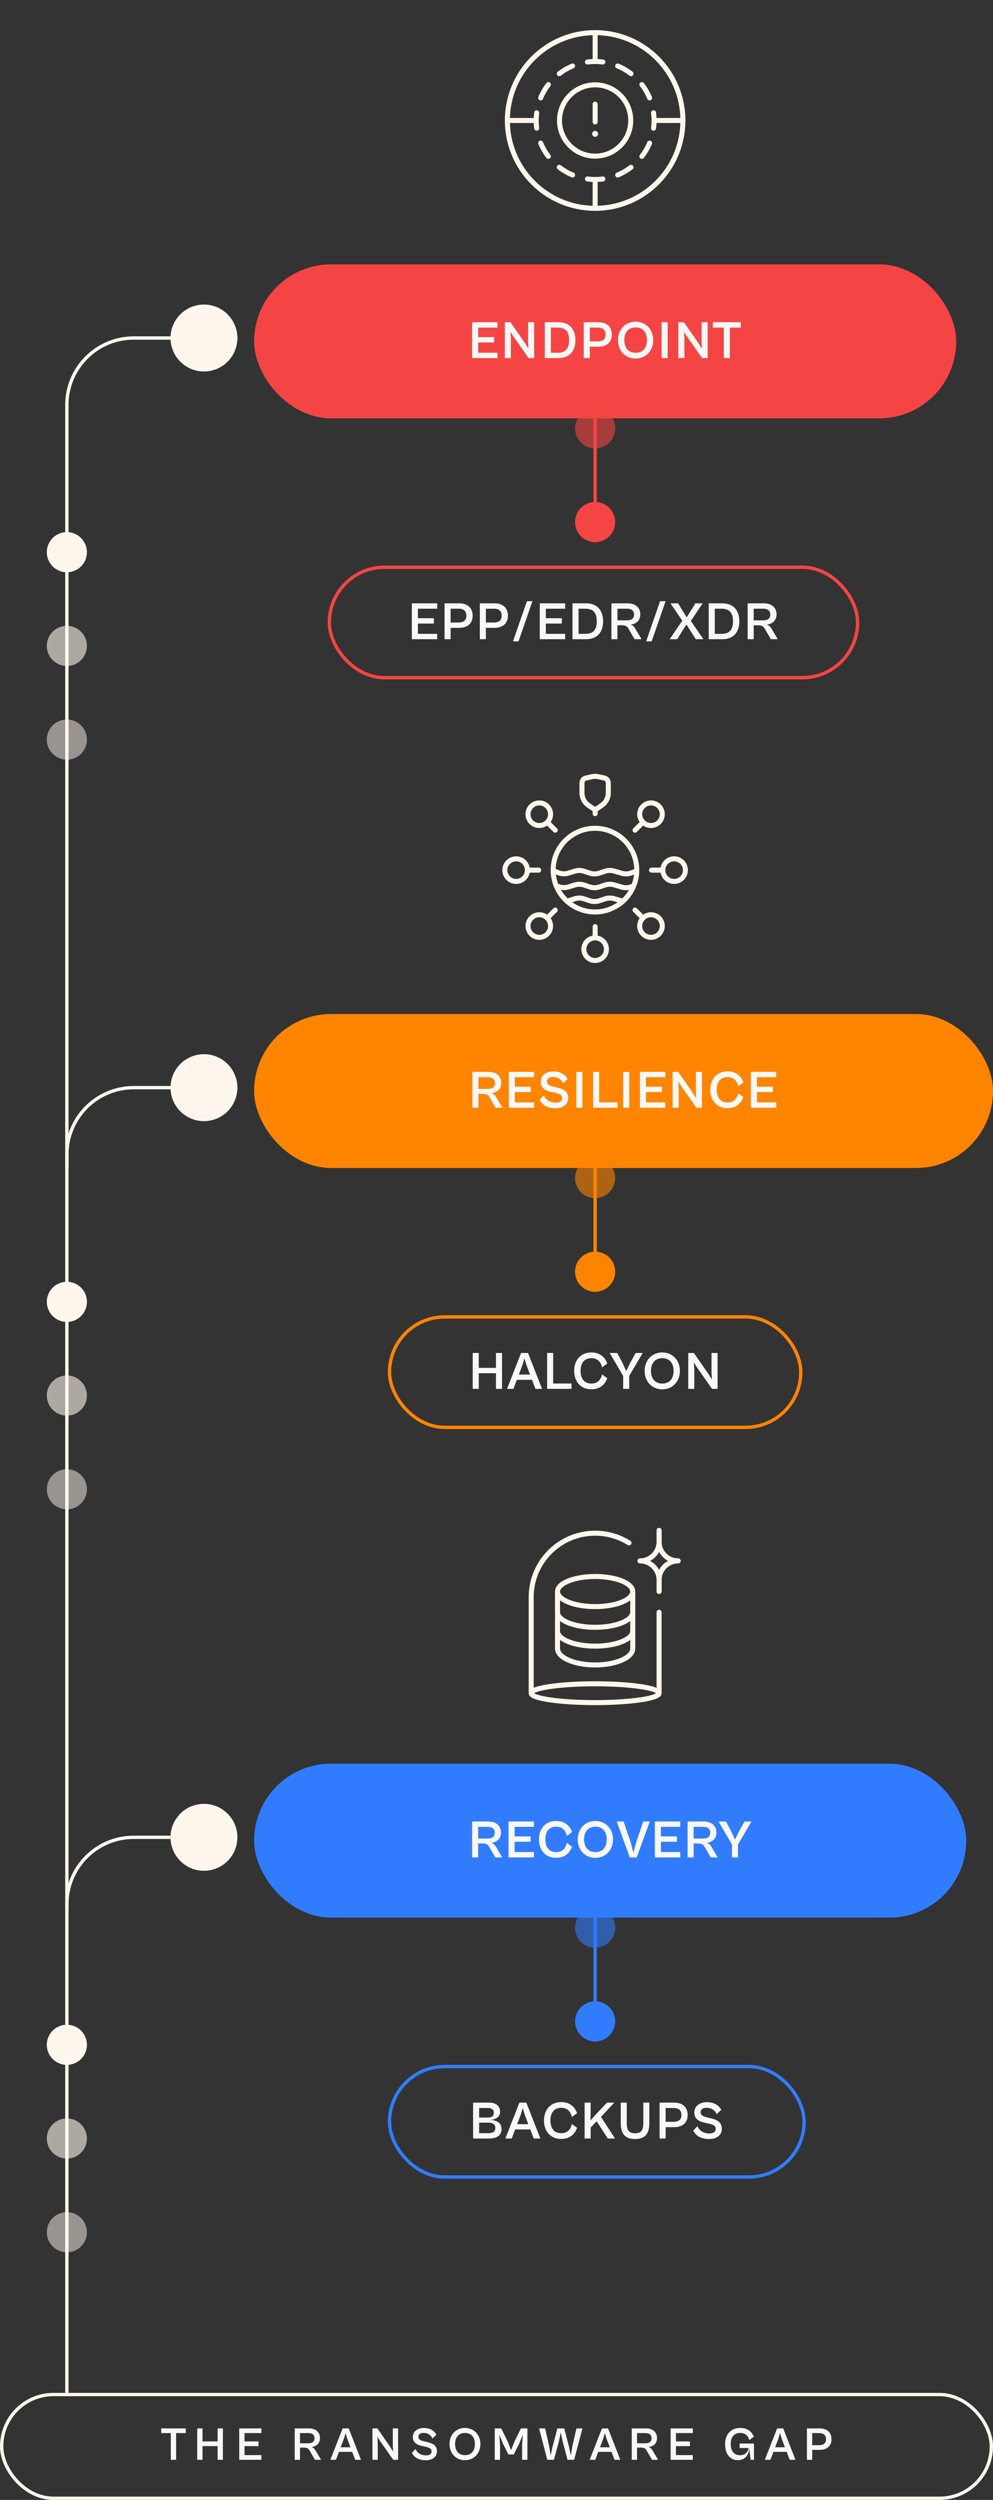<svg width="297" height="747" viewBox="0 0 297 747" fill="none" xmlns="http://www.w3.org/2000/svg">
<rect x="0" y="0" width="297" height="747" fill="#333333" stroke="none"/>
<path fill-rule="evenodd" clip-rule="evenodd" d="M178 10.5C163.917 10.5 152.5 21.917 152.5 36C152.5 50.083 163.917 61.5 178 61.5C192.083 61.5 203.5 50.083 203.5 36C203.5 21.917 192.083 10.5 178 10.5ZM151 36C151 21.088 163.088 9 178 9C192.912 9 205 21.088 205 36C205 50.912 192.912 63 178 63C163.088 63 151 50.912 151 36Z" fill="#FFF7ED"/>
<path fill-rule="evenodd" clip-rule="evenodd" d="M175.601 17.78C176.386 17.678 177.187 17.625 178 17.625C178.813 17.625 179.614 17.678 180.399 17.78C180.81 17.834 181.099 18.21 181.046 18.621C180.992 19.032 180.616 19.321 180.205 19.268C179.484 19.174 178.748 19.125 178 19.125C177.252 19.125 176.516 19.174 175.795 19.268C175.384 19.321 175.008 19.032 174.954 18.621C174.901 18.21 175.19 17.834 175.601 17.78ZM171.946 19.425C172.105 19.808 171.923 20.247 171.541 20.405C170.169 20.974 168.889 21.718 167.727 22.611C167.399 22.863 166.928 22.802 166.675 22.473C166.423 22.145 166.485 21.674 166.813 21.422C168.077 20.45 169.472 19.639 170.966 19.02C171.349 18.861 171.787 19.043 171.946 19.425ZM184.054 19.425C184.213 19.043 184.651 18.861 185.034 19.02C186.528 19.639 187.923 20.45 189.187 21.422C189.515 21.674 189.577 22.145 189.325 22.473C189.072 22.802 188.601 22.863 188.273 22.611C187.111 21.718 185.831 20.974 184.459 20.405C184.077 20.247 183.895 19.808 184.054 19.425ZM164.473 24.675C164.802 24.928 164.863 25.399 164.611 25.727C163.719 26.889 162.974 28.169 162.405 29.541C162.247 29.923 161.808 30.105 161.425 29.946C161.042 29.788 160.861 29.349 161.02 28.966C161.639 27.472 162.45 26.077 163.422 24.813C163.674 24.485 164.145 24.423 164.473 24.675ZM191.527 24.675C191.855 24.423 192.326 24.485 192.578 24.813C193.55 26.077 194.361 27.472 194.98 28.966C195.139 29.349 194.958 29.788 194.575 29.946C194.192 30.105 193.753 29.923 193.595 29.541C193.026 28.169 192.281 26.889 191.389 25.727C191.137 25.399 191.198 24.928 191.527 24.675ZM160.621 32.954C161.032 33.008 161.321 33.384 161.268 33.795C161.174 34.516 161.125 35.252 161.125 36C161.125 36.748 161.174 37.484 161.268 38.205C161.321 38.616 161.032 38.992 160.621 39.046C160.21 39.099 159.834 38.81 159.78 38.399C159.678 37.614 159.625 36.813 159.625 36C159.625 35.187 159.678 34.386 159.78 33.601C159.834 33.19 160.21 32.901 160.621 32.954ZM195.379 32.954C195.79 32.901 196.166 33.19 196.22 33.601C196.322 34.386 196.375 35.187 196.375 36C196.375 36.813 196.322 37.614 196.22 38.399C196.166 38.81 195.79 39.099 195.379 39.046C194.968 38.992 194.679 38.616 194.732 38.205C194.826 37.484 194.875 36.748 194.875 36C194.875 35.252 194.826 34.516 194.732 33.795C194.679 33.384 194.968 33.008 195.379 32.954ZM161.425 42.054C161.808 41.895 162.247 42.077 162.405 42.459C162.974 43.831 163.719 45.111 164.611 46.273C164.863 46.601 164.802 47.072 164.473 47.325C164.145 47.577 163.674 47.515 163.422 47.187C162.45 45.923 161.639 44.528 161.02 43.034C160.861 42.651 161.042 42.212 161.425 42.054ZM194.575 42.054C194.958 42.212 195.139 42.651 194.98 43.034C194.361 44.528 193.55 45.923 192.578 47.187C192.326 47.515 191.855 47.577 191.527 47.325C191.198 47.072 191.137 46.601 191.389 46.273C192.281 45.111 193.026 43.831 193.595 42.459C193.753 42.077 194.192 41.895 194.575 42.054ZM166.675 49.527C166.928 49.198 167.399 49.137 167.727 49.389C168.889 50.282 170.169 51.026 171.541 51.595C171.923 51.754 172.105 52.192 171.946 52.575C171.787 52.958 171.349 53.139 170.966 52.98C169.472 52.361 168.077 51.55 166.813 50.578C166.485 50.326 166.423 49.855 166.675 49.527ZM189.325 49.527C189.577 49.855 189.515 50.326 189.187 50.578C187.923 51.55 186.528 52.361 185.034 52.98C184.651 53.139 184.213 52.958 184.054 52.575C183.895 52.192 184.077 51.754 184.459 51.595C185.831 51.026 187.111 50.282 188.273 49.389C188.601 49.137 189.072 49.198 189.325 49.527ZM174.954 53.379C175.008 52.968 175.384 52.679 175.795 52.732C176.516 52.826 177.252 52.875 178 52.875C178.748 52.875 179.484 52.826 180.205 52.732C180.616 52.679 180.992 52.968 181.046 53.379C181.099 53.79 180.81 54.166 180.399 54.22C179.614 54.322 178.813 54.375 178 54.375C177.187 54.375 176.386 54.322 175.601 54.22C175.19 54.166 174.901 53.79 174.954 53.379Z" fill="#FFF7ED"/>
<path fill-rule="evenodd" clip-rule="evenodd" d="M178 9C178.414 9 178.75 9.336 178.75 9.75V18.12C178.75 18.534 178.414 18.87 178 18.87C177.586 18.87 177.25 18.534 177.25 18.12V9.75C177.25 9.336 177.586 9 178 9Z" fill="#FFF7ED"/>
<path fill-rule="evenodd" clip-rule="evenodd" d="M178 53.131C178.414 53.131 178.75 53.467 178.75 53.881L178.75 62.25C178.75 62.665 178.414 63 178 63C177.586 63 177.25 62.665 177.25 62.25L177.25 53.881C177.25 53.467 177.586 53.131 178 53.131Z" fill="#FFF7ED"/>
<path fill-rule="evenodd" clip-rule="evenodd" d="M205 36C205 36.414 204.664 36.75 204.25 36.75L195.88 36.75C195.466 36.75 195.13 36.414 195.13 36C195.13 35.586 195.466 35.25 195.88 35.25L204.25 35.25C204.664 35.25 205 35.586 205 36Z" fill="#FFF7ED"/>
<path fill-rule="evenodd" clip-rule="evenodd" d="M160.87 36C160.87 36.414 160.534 36.75 160.12 36.75H151.75C151.336 36.75 151 36.414 151 36C151 35.586 151.336 35.25 151.75 35.25H160.12C160.534 35.25 160.87 35.586 160.87 36Z" fill="#FFF7ED"/>
<path fill-rule="evenodd" clip-rule="evenodd" d="M178 26.098C172.531 26.098 168.098 30.531 168.098 36C168.098 41.469 172.531 45.902 178 45.902C183.469 45.902 187.902 41.469 187.902 36C187.902 30.531 183.469 26.098 178 26.098ZM166.598 36C166.598 29.703 171.703 24.598 178 24.598C184.297 24.598 189.402 29.703 189.402 36C189.402 42.297 184.297 47.402 178 47.402C171.703 47.402 166.598 42.297 166.598 36Z" fill="#FFF7ED"/>
<path fill-rule="evenodd" clip-rule="evenodd" d="M178 30.367C178.414 30.367 178.75 30.703 178.75 31.117V36.443C178.75 36.858 178.414 37.193 178 37.193C177.586 37.193 177.25 36.858 177.25 36.443V31.117C177.25 30.703 177.586 30.367 178 30.367Z" fill="#FFF7ED"/>
<path d="M178.888 39.993C178.888 40.483 178.49 40.881 178 40.881C177.51 40.881 177.112 40.483 177.112 39.993C177.112 39.503 177.51 39.105 178 39.105C178.49 39.105 178.888 39.503 178.888 39.993Z" fill="#FFF7ED"/>
<rect x="76" y="79" width="210" height="46" rx="23" fill="#F44544"/>
<path d="M148.793 107H141.209V96.28H148.793V97.88H143.017V100.728H147.801V102.328H143.017V105.4H148.793V107ZM152.802 107H150.994V96.28H152.674L157.01 102.52L158.066 104.2L157.954 102.168V96.28H159.762V107H158.098L153.65 100.664L152.674 99.144L152.802 101.096V107ZM166.998 107H162.95V96.28H166.998C170.31 96.28 172.102 98.328 172.102 101.64C172.102 104.952 170.326 107 166.998 107ZM166.774 97.88H164.758V105.4H166.79C168.998 105.4 170.214 104.328 170.214 101.64C170.214 98.952 168.998 97.88 166.774 97.88ZM176.402 107H174.594V96.28H178.978C181.234 96.28 182.994 97.432 182.994 99.992C182.994 102.44 181.25 103.608 178.978 103.608H176.402V107ZM178.802 97.88H176.402V102.008H178.802C180.034 102.008 181.122 101.544 181.122 99.992C181.122 98.328 180.034 97.88 178.802 97.88ZM190.103 107.144C186.951 107.144 184.823 104.728 184.823 101.624C184.823 98.536 186.951 96.12 190.103 96.12C193.239 96.12 195.383 98.536 195.383 101.624C195.383 104.728 193.239 107.144 190.103 107.144ZM190.119 105.416C192.359 105.416 193.495 103.848 193.495 101.624C193.495 99.416 192.359 97.832 190.119 97.832C187.879 97.832 186.727 99.416 186.727 101.624C186.727 103.848 187.879 105.416 190.119 105.416ZM199.689 107H197.881V96.28H199.689V107ZM204.692 107H202.884V96.28H204.564L208.9 102.52L209.956 104.2L209.844 102.168V96.28H211.652V107H209.988L205.54 100.664L204.564 99.144L204.692 101.096V107ZM218.285 107H216.477V97.88H213.197V96.28H221.581V97.88H218.285V107Z" fill="#F9F8F7"/>
<rect x="98.5" y="169.5" width="158" height="33" rx="16.5" stroke="#F44544"/>
<path d="M130.765 191H123.181V180.28H130.765V181.88H124.989V184.728H129.773V186.328H124.989V189.4H130.765V191ZM134.773 191H132.965V180.28H137.349C139.605 180.28 141.365 181.432 141.365 183.992C141.365 186.44 139.621 187.608 137.349 187.608H134.773V191ZM137.173 181.88H134.773V186.008H137.173C138.405 186.008 139.493 185.544 139.493 183.992C139.493 182.328 138.405 181.88 137.173 181.88ZM145.323 191H143.515V180.28H147.899C150.155 180.28 151.915 181.432 151.915 183.992C151.915 186.44 150.171 187.608 147.899 187.608H145.323V191ZM147.723 181.88H145.323V186.008H147.723C148.955 186.008 150.043 185.544 150.043 183.992C150.043 182.328 148.955 181.88 147.723 181.88ZM155.087 191.64H153.439L157.599 179.64H159.247L155.087 191.64ZM169.028 191H161.444V180.28H169.028V181.88H163.252V184.728H168.036V186.328H163.252V189.4H169.028V191ZM175.276 191H171.228V180.28H175.276C178.588 180.28 180.38 182.328 180.38 185.64C180.38 188.952 178.604 191 175.276 191ZM175.052 181.88H173.036V189.4H175.068C177.276 189.4 178.492 188.328 178.492 185.64C178.492 182.952 177.276 181.88 175.052 181.88ZM184.68 191H182.872V180.28H187.704C189.88 180.28 191.512 181.4 191.512 183.608C191.512 185.4 190.28 186.456 188.6 186.648C189.24 186.84 189.672 187.24 190.056 187.912L191.88 191H189.8L187.944 187.816C187.544 187.096 187 186.84 185.992 186.84H184.68V191ZM187.528 181.88H184.68V185.368H187.528C188.664 185.368 189.64 184.952 189.64 183.656C189.64 182.296 188.664 181.88 187.528 181.88ZM194.912 191.64H193.264L197.424 179.64H199.072L194.912 191.64ZM202.549 191H200.293L204.069 185.464L200.533 180.28H202.821L205.381 184.472L207.989 180.28H210.149L206.629 185.56L210.389 191H208.117L205.301 186.616L202.549 191ZM216.023 191H211.975V180.28H216.023C219.335 180.28 221.127 182.328 221.127 185.64C221.127 188.952 219.351 191 216.023 191ZM215.799 181.88H213.783V189.4H215.815C218.023 189.4 219.239 188.328 219.239 185.64C219.239 182.952 218.023 181.88 215.799 181.88ZM225.427 191H223.618V180.28H228.451C230.627 180.28 232.259 181.4 232.259 183.608C232.259 185.4 231.027 186.456 229.347 186.648C229.987 186.84 230.419 187.24 230.803 187.912L232.627 191H230.547L228.691 187.816C228.291 187.096 227.747 186.84 226.739 186.84H225.427V191ZM228.275 181.88H225.427V185.368H228.275C229.411 185.368 230.387 184.952 230.387 183.656C230.387 182.296 229.411 181.88 228.275 181.88Z" fill="#F9F8F7"/>
<circle opacity="0.6" cx="178" cy="128" r="6" fill="#F44544"/>
<path d="M178 162L178 125" stroke="#F44544"/>
<circle cx="178" cy="156" r="6" fill="#F44544"/>
<rect x="76" y="303" width="221" height="46" rx="23" fill="#FF8400"/>
<path d="M143.092 331H141.284V320.28H146.116C148.292 320.28 149.924 321.4 149.924 323.608C149.924 325.4 148.692 326.456 147.012 326.648C147.652 326.84 148.084 327.24 148.468 327.912L150.292 331H148.212L146.356 327.816C145.956 327.096 145.412 326.84 144.404 326.84H143.092V331ZM145.94 321.88H143.092V325.368H145.94C147.076 325.368 148.052 324.952 148.052 323.656C148.052 322.296 147.076 321.88 145.94 321.88ZM159.762 331H152.178V320.28H159.762V321.88H153.986V324.728H158.77V326.328H153.986V329.4H159.762V331ZM166.143 331.16C164.095 331.16 162.223 330.424 161.391 328.616L162.671 327.32C163.247 328.888 164.863 329.496 166.175 329.496C167.247 329.496 168.111 329.112 168.111 328.136C168.111 327.096 167.247 326.808 165.855 326.504L164.847 326.28C163.327 325.96 161.711 325.272 161.711 323.24C161.711 321.224 163.455 320.136 165.471 320.136C167.439 320.136 169.007 320.952 169.775 322.424L168.415 323.72C167.823 322.392 166.671 321.816 165.359 321.816C164.335 321.816 163.599 322.296 163.599 323.112C163.599 324.056 164.335 324.392 165.503 324.68L166.703 324.968C168.415 325.384 169.951 326.056 169.951 328.104C169.951 330.04 168.319 331.16 166.143 331.16ZM174.195 331H172.387V320.28H174.195V331ZM184.686 331H177.39V320.28H179.198V329.4H184.686V331ZM188.202 331H186.394V320.28H188.202V331ZM198.981 331H191.397V320.28H198.981V321.88H193.205V324.728H197.989V326.328H193.205V329.4H198.981V331ZM202.989 331H201.181V320.28H202.861L207.197 326.52L208.253 328.2L208.141 326.168V320.28H209.949V331H208.285L203.837 324.664L202.861 323.144L202.989 325.096V331ZM217.594 331.128C214.298 331.128 212.442 328.712 212.442 325.624C212.442 322.536 214.298 320.12 217.594 320.12C219.962 320.12 221.594 321.336 222.346 323.432L220.778 324.584C220.442 322.968 219.45 321.832 217.61 321.832C215.402 321.832 214.362 323.4 214.362 325.624C214.362 327.832 215.402 329.416 217.61 329.416C219.45 329.416 220.442 328.264 220.778 326.664L222.346 327.816C221.594 329.896 219.962 331.128 217.594 331.128ZM232.177 331H224.593V320.28H232.177V321.88H226.401V324.728H231.185V326.328H226.401V329.4H232.177V331Z" fill="#F9F8F7"/>
<rect x="116.5" y="393.5" width="123" height="33" rx="16.5" stroke="#FF8400"/>
<path d="M143.191 415H141.383V404.28H143.191V408.728H148.343V404.28H150.151V415H148.343V410.328H143.191V415ZM153.564 415H151.66L155.852 404.28H157.932L162.124 415H160.14L159.116 412.296H154.588L153.564 415ZM156.284 407.832L155.18 410.728H158.524L157.436 407.832L156.86 405.896L156.284 407.832ZM170.935 415H163.639V404.28H165.447V413.4H170.935V415ZM176.879 415.128C173.583 415.128 171.727 412.712 171.727 409.624C171.727 406.536 173.583 404.12 176.879 404.12C179.247 404.12 180.879 405.336 181.631 407.432L180.063 408.584C179.727 406.968 178.735 405.832 176.895 405.832C174.687 405.832 173.647 407.4 173.647 409.624C173.647 411.832 174.687 413.416 176.895 413.416C178.735 413.416 179.727 412.264 180.063 410.664L181.631 411.816C180.879 413.896 179.247 415.128 176.879 415.128ZM188.197 415H186.389V411.128L182.357 404.28H184.597L186.181 407.224L187.301 409.688L188.469 407.24L190.133 404.28H192.229L188.197 411.128V415ZM198.076 415.144C194.924 415.144 192.796 412.728 192.796 409.624C192.796 406.536 194.924 404.12 198.076 404.12C201.212 404.12 203.356 406.536 203.356 409.624C203.356 412.728 201.212 415.144 198.076 415.144ZM198.092 413.416C200.332 413.416 201.468 411.848 201.468 409.624C201.468 407.416 200.332 405.832 198.092 405.832C195.852 405.832 194.7 407.416 194.7 409.624C194.7 411.848 195.852 413.416 198.092 413.416ZM207.662 415H205.854V404.28H207.534L211.87 410.52L212.926 412.2L212.814 410.168V404.28H214.622V415H212.958L208.51 408.664L207.534 407.144L207.662 409.096V415Z" fill="#F9F8F7"/>
<path fill-rule="evenodd" clip-rule="evenodd" d="M178.647 232.786C178.221 232.691 177.779 232.691 177.353 232.786L175.401 233.217C175.057 233.293 174.812 233.597 174.812 233.949V236.934C174.812 238.173 175.424 239.332 176.447 240.031L177.788 240.947C177.852 240.99 177.926 241.012 178 241.012M178.971 231.321L180.923 231.752C181.954 231.98 182.687 232.894 182.687 233.949V236.934C182.687 238.668 181.831 240.291 180.399 241.269L179.058 242.185C178.959 242.252 178.856 242.309 178.75 242.356V243.124C178.75 243.539 178.414 243.874 178 243.874C177.586 243.874 177.25 243.539 177.25 243.124V242.356C177.144 242.309 177.041 242.252 176.942 242.185L175.601 241.269C174.169 240.291 173.312 238.668 173.312 236.934V233.949C173.312 232.894 174.046 231.98 175.077 231.752L177.029 231.321C177.669 231.18 178.331 231.18 178.971 231.321ZM178 241.012C178.074 241.012 178.148 240.99 178.212 240.947L179.553 240.031C180.576 239.332 181.187 238.173 181.187 236.934V233.949C181.187 233.597 180.943 233.293 180.599 233.217L178.647 232.786M163.151 241.438C162.126 240.413 160.464 240.413 159.438 241.438C158.413 242.463 158.413 244.125 159.438 245.15C160.464 246.175 162.126 246.175 163.151 245.15C164.176 244.125 164.176 242.463 163.151 241.438ZM158.378 240.377C159.989 238.766 162.601 238.766 164.211 240.377C165.641 241.807 165.802 244.025 164.694 245.632L166.598 247.537C166.891 247.83 166.891 248.304 166.598 248.597C166.305 248.89 165.83 248.89 165.537 248.597L163.633 246.693C162.026 247.801 159.808 247.641 158.378 246.211C156.767 244.6 156.767 241.988 158.378 240.377ZM196.562 241.438C195.536 240.413 193.874 240.413 192.849 241.438C191.824 242.463 191.824 244.125 192.849 245.15C193.875 246.176 195.536 246.176 196.562 245.15C197.587 244.125 197.587 242.463 196.562 241.438ZM191.789 240.377C193.399 238.766 196.011 238.766 197.622 240.377C199.233 241.988 199.233 244.6 197.622 246.211C196.192 247.641 193.974 247.802 192.367 246.693L190.463 248.598C190.17 248.89 189.695 248.89 189.402 248.598C189.109 248.305 189.109 247.83 189.402 247.537L191.307 245.633C190.198 244.026 190.359 241.807 191.789 240.377ZM166.207 259.638L167.244 260.065C168.049 260.396 168.943 260.437 169.775 260.181L171.728 259.58C172.774 259.259 173.894 259.272 174.932 259.618L176.641 260.187C177.411 260.444 178.243 260.444 179.013 260.187L180.746 259.609C181.767 259.269 182.867 259.251 183.898 259.556L186.156 260.226C186.938 260.457 187.775 260.428 188.538 260.141L189.701 259.705C189.545 253.351 184.345 248.248 177.953 248.248C171.584 248.248 166.398 253.315 166.207 259.638ZM189.629 261.334L189.065 261.546C187.996 261.947 186.825 261.988 185.73 261.664L183.472 260.995C182.735 260.776 181.949 260.79 181.221 261.033L179.487 261.61C178.409 261.97 177.244 261.97 176.167 261.61L174.458 261.041C173.716 260.794 172.916 260.784 172.169 261.014L170.216 261.615C169.052 261.973 167.799 261.916 166.673 261.452L166.272 261.286C166.377 262.25 166.598 263.178 166.921 264.057L167.244 264.19C168.049 264.521 168.943 264.562 169.775 264.306L171.728 263.705C172.774 263.384 173.894 263.397 174.932 263.743L176.641 264.312C177.411 264.569 178.243 264.569 179.013 264.312L180.746 263.734C181.767 263.394 182.867 263.376 183.898 263.681L186.156 264.351C186.938 264.582 187.775 264.553 188.538 264.266L188.967 264.106C189.295 263.227 189.52 262.298 189.629 261.334ZM188.1 265.931C187.314 266.064 186.503 266.018 185.73 265.789L183.472 265.12C182.735 264.901 181.949 264.915 181.221 265.158L179.487 265.735C178.409 266.095 177.244 266.095 176.167 265.735L174.458 265.166C173.716 264.919 172.916 264.909 172.169 265.139L170.216 265.74C169.425 265.984 168.592 266.035 167.787 265.897C168.33 266.832 168.999 267.685 169.77 268.433L171.728 267.83C172.774 267.509 173.894 267.522 174.932 267.868L176.641 268.437C177.411 268.694 178.243 268.694 179.013 268.437L180.746 267.859C181.767 267.519 182.867 267.501 183.898 267.806L186.107 268.461C186.881 267.715 187.553 266.864 188.1 265.931ZM184.713 269.612L183.472 269.245C182.735 269.026 181.949 269.04 181.221 269.283L179.487 269.86C178.409 270.22 177.244 270.22 176.167 269.86L174.458 269.291C173.716 269.044 172.916 269.034 172.169 269.264L171.146 269.579C173.066 270.946 175.416 271.751 177.953 271.751C180.47 271.751 182.801 270.959 184.713 269.612ZM164.702 259.999C164.702 252.681 170.635 246.748 177.953 246.748C185.272 246.748 191.204 252.681 191.204 259.999C191.204 267.318 185.272 273.251 177.953 273.251C170.635 273.251 164.702 267.318 164.702 259.999ZM154.375 257.374C152.925 257.374 151.75 258.55 151.75 259.999C151.75 261.449 152.925 262.624 154.375 262.624C155.825 262.624 157 261.449 157 259.999C157 258.55 155.825 257.374 154.375 257.374ZM150.25 259.999C150.25 257.721 152.097 255.874 154.375 255.874C156.397 255.874 158.079 257.329 158.432 259.249H161.125C161.539 259.249 161.875 259.585 161.875 259.999C161.875 260.414 161.539 260.749 161.125 260.749H158.432C158.079 262.669 156.397 264.124 154.375 264.124C152.097 264.124 150.25 262.278 150.25 259.999ZM201.625 257.374C200.175 257.374 199 258.55 199 259.999C199 261.449 200.175 262.624 201.625 262.624C203.075 262.624 204.25 261.449 204.25 259.999C204.25 258.55 203.075 257.374 201.625 257.374ZM197.568 259.249C197.921 257.329 199.603 255.874 201.625 255.874C203.903 255.874 205.75 257.721 205.75 259.999C205.75 262.278 203.903 264.124 201.625 264.124C199.603 264.124 197.921 262.669 197.568 260.749H194.875C194.461 260.749 194.125 260.414 194.125 259.999C194.125 259.585 194.461 259.249 194.875 259.249H197.568ZM189.402 271.401C189.695 271.109 190.17 271.109 190.463 271.401L192.367 273.306C193.974 272.197 196.192 272.358 197.622 273.788C199.233 275.399 199.233 278.011 197.622 279.622C196.011 281.232 193.399 281.232 191.789 279.622C190.359 278.192 190.198 275.973 191.306 274.366L189.402 272.462C189.109 272.169 189.109 271.694 189.402 271.401ZM166.598 271.402C166.891 271.695 166.891 272.169 166.598 272.462L164.694 274.367C165.802 275.974 165.641 278.192 164.211 279.622C162.601 281.232 159.989 281.232 158.378 279.622C156.767 278.011 156.767 275.399 158.378 273.788C159.808 272.358 162.026 272.198 163.633 273.306L165.537 271.402C165.83 271.109 166.305 271.109 166.598 271.402ZM196.562 274.849C195.536 273.823 193.874 273.823 192.849 274.849C191.824 275.874 191.824 277.536 192.849 278.561C193.874 279.586 195.536 279.586 196.562 278.561C197.587 277.536 197.587 275.874 196.562 274.849ZM163.151 274.849C162.126 273.824 160.463 273.824 159.438 274.849C158.413 275.874 158.413 277.536 159.438 278.561C160.464 279.586 162.126 279.586 163.151 278.561C164.176 277.536 164.176 275.874 163.151 274.849ZM178 276.124C178.414 276.124 178.75 276.46 178.75 276.874V279.567C180.67 279.92 182.125 281.602 182.125 283.624C182.125 285.903 180.278 287.749 178 287.749C175.722 287.749 173.875 285.903 173.875 283.624C173.875 281.602 175.33 279.92 177.25 279.567V276.874C177.25 276.46 177.586 276.124 178 276.124ZM178 280.999C176.55 280.999 175.375 282.175 175.375 283.624C175.375 285.074 176.55 286.249 178 286.249C179.45 286.249 180.625 285.074 180.625 283.624C180.625 282.175 179.45 280.999 178 280.999Z" fill="#FFF7ED"/>
<circle opacity="0.6" cx="178" cy="352" r="6" fill="#FF8400"/>
<path d="M178 386L178 349" stroke="#FF8400"/>
<circle cx="178" cy="380" r="6" fill="#FF8400"/>
<rect x="76" y="527" width="213" height="46" rx="23" fill="#317CFE"/>
<path d="M143.017 555H141.209V544.28H146.041C148.217 544.28 149.849 545.4 149.849 547.608C149.849 549.4 148.617 550.456 146.937 550.648C147.577 550.84 148.009 551.24 148.393 551.912L150.217 555H148.137L146.281 551.816C145.881 551.096 145.337 550.84 144.329 550.84H143.017V555ZM145.865 545.88H143.017V549.368H145.865C147.001 549.368 147.977 548.952 147.977 547.656C147.977 546.296 147.001 545.88 145.865 545.88ZM159.687 555H152.103V544.28H159.687V545.88H153.911V548.728H158.695V550.328H153.911V553.4H159.687V555ZM166.344 555.128C163.048 555.128 161.192 552.712 161.192 549.624C161.192 546.536 163.048 544.12 166.344 544.12C168.712 544.12 170.344 545.336 171.096 547.432L169.528 548.584C169.192 546.968 168.2 545.832 166.36 545.832C164.152 545.832 163.112 547.4 163.112 549.624C163.112 551.832 164.152 553.416 166.36 553.416C168.2 553.416 169.192 552.264 169.528 550.664L171.096 551.816C170.344 553.896 168.712 555.128 166.344 555.128ZM178.068 555.144C174.916 555.144 172.788 552.728 172.788 549.624C172.788 546.536 174.916 544.12 178.068 544.12C181.204 544.12 183.348 546.536 183.348 549.624C183.348 552.728 181.204 555.144 178.068 555.144ZM178.084 553.416C180.324 553.416 181.46 551.848 181.46 549.624C181.46 547.416 180.324 545.832 178.084 545.832C175.844 545.832 174.692 547.416 174.692 549.624C174.692 551.848 175.844 553.416 178.084 553.416ZM190.433 555H188.369L184.449 544.28H186.513L188.641 550.536L189.441 553.624L190.257 550.536L192.385 544.28H194.353L190.433 555ZM203.449 555H195.865V544.28H203.449V545.88H197.673V548.728H202.457V550.328H197.673V553.4H203.449V555ZM207.458 555H205.65V544.28H210.482C212.658 544.28 214.29 545.4 214.29 547.608C214.29 549.4 213.058 550.456 211.378 550.648C212.018 550.84 212.45 551.24 212.834 551.912L214.658 555H212.578L210.722 551.816C210.322 551.096 209.778 550.84 208.77 550.84H207.458V555ZM210.306 545.88H207.458V549.368H210.306C211.442 549.368 212.418 548.952 212.418 547.656C212.418 546.296 211.442 545.88 210.306 545.88ZM220.736 555H218.928V551.128L214.896 544.28H217.136L218.72 547.224L219.84 549.688L221.008 547.24L222.672 544.28H224.768L220.736 551.128V555Z" fill="#F9F8F7"/>
<rect x="116.5" y="617.5" width="124" height="33" rx="16.5" stroke="#317CFE"/>
<path d="M146.284 639H141.5V628.28H146.364C148.54 628.28 149.564 629.432 149.564 631.016C149.564 632.44 148.444 633.288 146.716 633.432C149.148 633.624 150.012 634.712 150.012 636.152C150.012 638.056 148.588 639 146.284 639ZM145.82 629.88H143.308V632.744H145.884C146.956 632.744 147.692 632.408 147.692 631.32C147.692 630.232 146.94 629.88 145.82 629.88ZM146.06 634.264H143.308V637.4H146.012C147.484 637.4 148.156 636.92 148.156 635.832C148.156 634.744 147.308 634.264 146.06 634.264ZM153.056 639H151.152L155.344 628.28H157.424L161.616 639H159.632L158.608 636.296H154.08L153.056 639ZM155.776 631.832L154.672 634.728H158.016L156.928 631.832L156.352 629.896L155.776 631.832ZM167.853 639.128C164.557 639.128 162.701 636.712 162.701 633.624C162.701 630.536 164.557 628.12 167.853 628.12C170.221 628.12 171.853 629.336 172.605 631.432L171.037 632.584C170.701 630.968 169.709 629.832 167.869 629.832C165.661 629.832 164.621 631.4 164.621 633.624C164.621 635.832 165.661 637.416 167.869 637.416C169.709 637.416 170.701 636.264 171.037 634.664L172.605 635.816C171.853 637.896 170.221 639.128 167.853 639.128ZM176.661 639H174.853V628.28H176.661V631.528L176.597 633.624L178.149 631.864L181.541 628.28H183.733L179.749 632.536L183.957 639H181.797L178.453 633.848L176.661 635.736V639ZM189.921 639.16C187.057 639.16 185.665 637.672 185.665 634.424V628.28H187.457V634.44C187.457 636.568 188.177 637.432 189.937 637.432C191.729 637.432 192.417 636.568 192.417 634.44V628.28H194.209V634.424C194.209 637.672 192.849 639.16 189.921 639.16ZM199.089 639H197.281V628.28H201.665C203.921 628.28 205.681 629.432 205.681 631.992C205.681 634.44 203.937 635.608 201.665 635.608H199.089V639ZM201.489 629.88H199.089V634.008H201.489C202.721 634.008 203.809 633.544 203.809 631.992C203.809 630.328 202.721 629.88 201.489 629.88ZM212.09 639.16C210.042 639.16 208.17 638.424 207.338 636.616L208.618 635.32C209.194 636.888 210.81 637.496 212.122 637.496C213.194 637.496 214.058 637.112 214.058 636.136C214.058 635.096 213.194 634.808 211.802 634.504L210.794 634.28C209.274 633.96 207.658 633.272 207.658 631.24C207.658 629.224 209.402 628.136 211.418 628.136C213.386 628.136 214.954 628.952 215.722 630.424L214.362 631.72C213.77 630.392 212.618 629.816 211.306 629.816C210.282 629.816 209.546 630.296 209.546 631.112C209.546 632.056 210.282 632.392 211.45 632.68L212.65 632.968C214.362 633.384 215.898 634.056 215.898 636.104C215.898 638.04 214.266 639.16 212.09 639.16Z" fill="#F9F8F7"/>
<path fill-rule="evenodd" clip-rule="evenodd" d="M178 458.875C167.852 458.875 159.625 467.102 159.625 477.25V504.329C159.785 504.26 159.955 504.196 160.132 504.134C161.165 503.775 162.62 503.464 164.367 503.207C167.875 502.691 172.694 502.375 178 502.375C183.306 502.375 188.125 502.691 191.633 503.207C193.38 503.464 194.835 503.775 195.868 504.134C196.045 504.196 196.215 504.26 196.375 504.329V481.75C196.375 481.336 196.711 481 197.125 481C197.539 481 197.875 481.336 197.875 481.75V505.938C197.875 506.501 197.491 506.886 197.174 507.113C196.834 507.358 196.38 507.563 195.868 507.741C194.835 508.1 193.38 508.411 191.633 508.668C188.125 509.184 183.306 509.5 178 509.5C172.694 509.5 167.875 509.184 164.367 508.668C162.62 508.411 161.165 508.1 160.132 507.741C159.62 507.563 159.166 507.358 158.826 507.113C158.509 506.886 158.125 506.501 158.125 505.938V477.25C158.125 466.273 167.023 457.375 178 457.375C181.863 457.375 185.471 458.478 188.523 460.386C188.874 460.606 188.981 461.068 188.761 461.42C188.541 461.771 188.079 461.878 187.727 461.658C184.907 459.894 181.574 458.875 178 458.875ZM196.236 505.938C196.06 505.824 195.78 505.692 195.376 505.551C194.474 505.238 193.127 504.943 191.414 504.691C187.999 504.189 183.256 503.875 178 503.875C172.744 503.875 168.001 504.189 164.586 504.691C162.873 504.943 161.526 505.238 160.624 505.551C160.22 505.692 159.94 505.824 159.764 505.938C159.94 506.051 160.22 506.183 160.624 506.324C161.526 506.637 162.873 506.932 164.586 507.184C168.001 507.686 172.744 508 178 508C183.256 508 187.999 507.686 191.414 507.184C193.127 506.932 194.474 506.637 195.376 506.324C195.78 506.183 196.06 506.051 196.236 505.938ZM168.149 474.356C167.674 474.806 167.5 475.214 167.5 475.563C167.5 475.911 167.674 476.319 168.149 476.769C168.627 477.221 169.358 477.662 170.324 478.048C172.251 478.819 174.964 479.313 178 479.313C181.036 479.313 183.749 478.819 185.676 478.048C186.642 477.662 187.373 477.221 187.851 476.769C188.326 476.319 188.5 475.911 188.5 475.563C188.5 475.214 188.326 474.806 187.851 474.356C187.373 473.904 186.642 473.463 185.676 473.077C183.749 472.306 181.036 471.813 178 471.813C174.964 471.813 172.251 472.306 170.324 473.077C169.358 473.463 168.627 473.904 168.149 474.356ZM188.5 478.187C187.885 478.671 187.111 479.09 186.233 479.441C184.089 480.299 181.178 480.813 178 480.813C174.822 480.813 171.911 480.299 169.767 479.441C168.889 479.09 168.115 478.671 167.5 478.187V481.75C167.5 482.099 167.674 482.507 168.149 482.957C168.627 483.408 169.358 483.849 170.324 484.236C172.251 485.006 174.964 485.5 178 485.5C181.036 485.5 183.749 485.006 185.676 484.236C186.642 483.849 187.373 483.408 187.851 482.957C188.326 482.507 188.5 482.099 188.5 481.75V478.187ZM190 475.563C190 474.669 189.544 473.893 188.881 473.266C188.22 472.641 187.304 472.112 186.233 471.684C184.089 470.826 181.178 470.313 178 470.313C174.822 470.313 171.911 470.826 169.767 471.684C168.696 472.112 167.78 472.641 167.119 473.266C166.456 473.893 166 474.669 166 475.563V492.595C166 493.522 166.434 494.344 167.096 495.027C167.754 495.706 168.671 496.283 169.745 496.751C171.896 497.689 174.815 498.25 178 498.25C181.185 498.25 184.104 497.689 186.255 496.751C187.329 496.283 188.246 495.706 188.904 495.027C189.566 494.344 190 493.522 190 492.595V475.563ZM188.5 484.375C187.885 484.859 187.111 485.277 186.233 485.628C184.089 486.486 181.178 487 178 487C174.822 487 171.911 486.486 169.767 485.628C168.889 485.277 168.115 484.859 167.5 484.375V487.375C167.5 487.724 167.674 488.132 168.149 488.582C168.627 489.033 169.358 489.474 170.324 489.861C172.251 490.631 174.964 491.125 178 491.125C181.036 491.125 183.749 490.631 185.676 489.861C186.642 489.474 187.373 489.033 187.851 488.582C188.326 488.132 188.5 487.724 188.5 487.375V484.375ZM188.5 490C187.885 490.484 187.111 490.902 186.233 491.253C184.089 492.111 181.178 492.625 178 492.625C174.822 492.625 171.911 492.111 169.767 491.253C168.889 490.902 168.115 490.484 167.5 490V492.595C167.5 493.023 167.696 493.491 168.172 493.982C168.652 494.477 169.383 494.957 170.345 495.376C172.266 496.213 174.972 496.75 178 496.75C181.028 496.75 183.734 496.213 185.655 495.376C186.617 494.957 187.348 494.477 187.828 493.982C188.304 493.491 188.5 493.023 188.5 492.595V490Z" fill="#FFF7ED"/>
<path fill-rule="evenodd" clip-rule="evenodd" d="M197.125 456.531C197.539 456.531 197.875 456.867 197.875 457.281V460.701C197.875 464.264 194.987 467.152 191.424 467.152C191.01 467.152 190.674 466.816 190.674 466.402C190.674 465.988 191.01 465.652 191.424 465.652C194.159 465.652 196.375 463.436 196.375 460.701V457.281C196.375 456.867 196.711 456.531 197.125 456.531Z" fill="#FFF7ED"/>
<path fill-rule="evenodd" clip-rule="evenodd" d="M197.125 456.531C196.71 456.531 196.375 456.867 196.375 457.281V460.701C196.375 464.264 199.263 467.152 202.826 467.152C203.24 467.152 203.576 466.816 203.576 466.402C203.576 465.988 203.24 465.652 202.826 465.652C200.091 465.652 197.875 463.436 197.875 460.701V457.281C197.875 456.867 197.539 456.531 197.125 456.531Z" fill="#FFF7ED"/>
<path fill-rule="evenodd" clip-rule="evenodd" d="M197.125 476.273C196.71 476.273 196.375 475.937 196.375 475.523V472.103C196.375 468.54 199.263 465.652 202.826 465.652C203.24 465.652 203.576 465.988 203.576 466.402C203.576 466.816 203.24 467.152 202.826 467.152C200.091 467.152 197.875 469.369 197.875 472.103V475.523C197.875 475.937 197.539 476.273 197.125 476.273Z" fill="#FFF7ED"/>
<path fill-rule="evenodd" clip-rule="evenodd" d="M197.125 476.273C197.539 476.273 197.875 475.937 197.875 475.523V472.103C197.875 468.54 194.987 465.652 191.424 465.652C191.01 465.652 190.674 465.988 190.674 466.402C190.674 466.816 191.01 467.152 191.424 467.152C194.159 467.152 196.375 469.369 196.375 472.103V475.523C196.375 475.937 196.711 476.273 197.125 476.273Z" fill="#FFF7ED"/>
<circle opacity="0.6" cx="178" cy="576" r="6" fill="#317CFE"/>
<path d="M178 610L178 573" stroke="#317CFE"/>
<circle cx="178" cy="604" r="6" fill="#317CFE"/>
<circle cx="61" cy="101" r="10" transform="rotate(-90 61 101)" fill="#FFF7ED"/>
<circle cx="20" cy="165" r="6" transform="rotate(90 20 165)" fill="#FFF7ED"/>
<circle opacity="0.6" cx="20" cy="193" r="6" transform="rotate(90 20 193)" fill="#FFF7ED"/>
<circle opacity="0.5" cx="20" cy="221" r="6" transform="rotate(90 20 221)" fill="#FFF7ED"/>
<circle cx="20" cy="611" r="6" transform="rotate(90 20 611)" fill="#FFF7ED"/>
<circle opacity="0.6" cx="20" cy="639" r="6" transform="rotate(90 20 639)" fill="#FFF7ED"/>
<circle opacity="0.5" cx="20" cy="667" r="6" transform="rotate(90 20 667)" fill="#FFF7ED"/>
<path d="M20 715L20 569C20 557.954 28.954 549 40 549L51 549" stroke="#FFF7ED"/>
<path d="M20 349L20 121C20 109.954 28.954 101 40 101L71 101" stroke="#FFF7ED"/>
<circle cx="20" cy="389" r="6" transform="rotate(90 20 389)" fill="#FFF7ED"/>
<circle opacity="0.6" cx="20" cy="417" r="6" transform="rotate(90 20 417)" fill="#FFF7ED"/>
<circle opacity="0.5" cx="20" cy="445" r="6" transform="rotate(90 20 445)" fill="#FFF7ED"/>
<path d="M20 570L20 345C20 333.954 28.954 325 40 325L71 325" stroke="#FFF7ED"/>
<circle cx="61" cy="325" r="10" transform="rotate(-90 61 325)" fill="#FFF7ED"/>
<circle cx="61" cy="549" r="10" transform="rotate(-90 61 549)" fill="#FFF7ED"/>
<rect x="0.5" y="715.5" width="296" height="31" rx="15.5" stroke="#FFF7ED"/>
<path d="M52.671 735H51.089V727.02H48.219V725.62H55.555V727.02H52.671V735ZM60.573 735H58.991V725.62H60.573V729.512H65.081V725.62H66.663V735H65.081V730.912H60.573V735ZM78.189 735H71.553V725.62H78.189V727.02H73.135V729.512H77.321V730.912H73.135V733.6H78.189V735ZM89.727 735H88.145V725.62H92.373C94.277 725.62 95.705 726.6 95.705 728.532C95.705 730.1 94.627 731.024 93.157 731.192C93.717 731.36 94.095 731.71 94.431 732.298L96.027 735H94.207L92.583 732.214C92.233 731.584 91.757 731.36 90.875 731.36H89.727V735ZM92.219 727.02H89.727V730.072H92.219C93.213 730.072 94.067 729.708 94.067 728.574C94.067 727.384 93.213 727.02 92.219 727.02ZM100.48 735H98.814L102.482 725.62H104.302L107.97 735H106.234L105.338 732.634H101.376L100.48 735ZM102.86 728.728L101.894 731.262H104.82L103.868 728.728L103.364 727.034L102.86 728.728ZM112.978 735H111.396V725.62H112.866L116.66 731.08L117.584 732.55L117.486 730.772V725.62H119.068V735H117.612L113.72 729.456L112.866 728.126L112.978 729.834V735ZM127.356 735.14C125.564 735.14 123.926 734.496 123.198 732.914L124.318 731.78C124.822 733.152 126.236 733.684 127.384 733.684C128.322 733.684 129.078 733.348 129.078 732.494C129.078 731.584 128.322 731.332 127.104 731.066L126.222 730.87C124.892 730.59 123.478 729.988 123.478 728.21C123.478 726.446 125.004 725.494 126.768 725.494C128.49 725.494 129.862 726.208 130.534 727.496L129.344 728.63C128.826 727.468 127.818 726.964 126.67 726.964C125.774 726.964 125.13 727.384 125.13 728.098C125.13 728.924 125.774 729.218 126.796 729.47L127.846 729.722C129.344 730.086 130.688 730.674 130.688 732.466C130.688 734.16 129.26 735.14 127.356 735.14ZM139.067 735.126C136.309 735.126 134.447 733.012 134.447 730.296C134.447 727.594 136.309 725.48 139.067 725.48C141.811 725.48 143.687 727.594 143.687 730.296C143.687 733.012 141.811 735.126 139.067 735.126ZM139.081 733.614C141.041 733.614 142.035 732.242 142.035 730.296C142.035 728.364 141.041 726.978 139.081 726.978C137.121 726.978 136.113 728.364 136.113 730.296C136.113 732.242 137.121 733.614 139.081 733.614ZM149.555 735H147.973V725.62H149.919L151.935 729.736L152.859 732.13L153.797 729.736L155.813 725.62H157.745V735H156.163V730.59L156.359 727.496L155.281 730.184L153.657 733.418H152.061L150.437 730.184L149.331 727.496L149.555 730.59V735ZM165.679 735H163.691L161.241 725.62H163.061L164.279 731.08L164.699 733.726L165.245 731.178L166.715 725.62H168.759L170.201 731.178L170.733 733.726L171.167 731.08L172.413 725.62H174.205L171.727 735H169.739L168.269 729.442L167.723 726.824L167.177 729.442L165.679 735ZM178.038 735H176.372L180.04 725.62H181.86L185.528 735H183.792L182.896 732.634H178.934L178.038 735ZM180.418 728.728L179.452 731.262H182.378L181.426 728.728L180.922 727.034L180.418 728.728ZM190.535 735H188.953V725.62H193.181C195.085 725.62 196.513 726.6 196.513 728.532C196.513 730.1 195.435 731.024 193.965 731.192C194.525 731.36 194.903 731.71 195.239 732.298L196.835 735H195.015L193.391 732.214C193.041 731.584 192.565 731.36 191.683 731.36H190.535V735ZM193.027 727.02H190.535V730.072H193.027C194.021 730.072 194.875 729.708 194.875 728.574C194.875 727.384 194.021 727.02 193.027 727.02ZM207.222 735H200.586V725.62H207.222V727.02H202.168V729.512H206.354V730.912H202.168V733.6H207.222V735ZM220.72 735.112C218.312 735.112 216.87 733.278 216.87 730.296C216.87 727.538 218.48 725.48 221.392 725.48C223.366 725.48 224.822 726.432 225.466 728.126L224.094 729.106C223.814 727.902 222.918 726.978 221.406 726.978C219.446 726.978 218.55 728.35 218.55 730.296C218.55 732.284 219.46 733.628 221.308 733.628C222.89 733.628 223.59 732.774 223.926 731.472H221.224V730.142H225.508V735H224.5L224.066 731.472C223.996 733.586 222.806 735.112 220.72 735.112ZM230.428 735H228.762L232.43 725.62H234.25L237.918 735H236.182L235.286 732.634H231.324L230.428 735ZM232.808 728.728L231.842 731.262H234.768L233.816 728.728L233.312 727.034L232.808 728.728ZM242.926 735H241.344V725.62H245.18C247.154 725.62 248.694 726.628 248.694 728.868C248.694 731.01 247.168 732.032 245.18 732.032H242.926V735ZM245.026 727.02H242.926V730.632H245.026C246.104 730.632 247.056 730.226 247.056 728.868C247.056 727.412 246.104 727.02 245.026 727.02Z" fill="#F9F8F7"/>
</svg>
